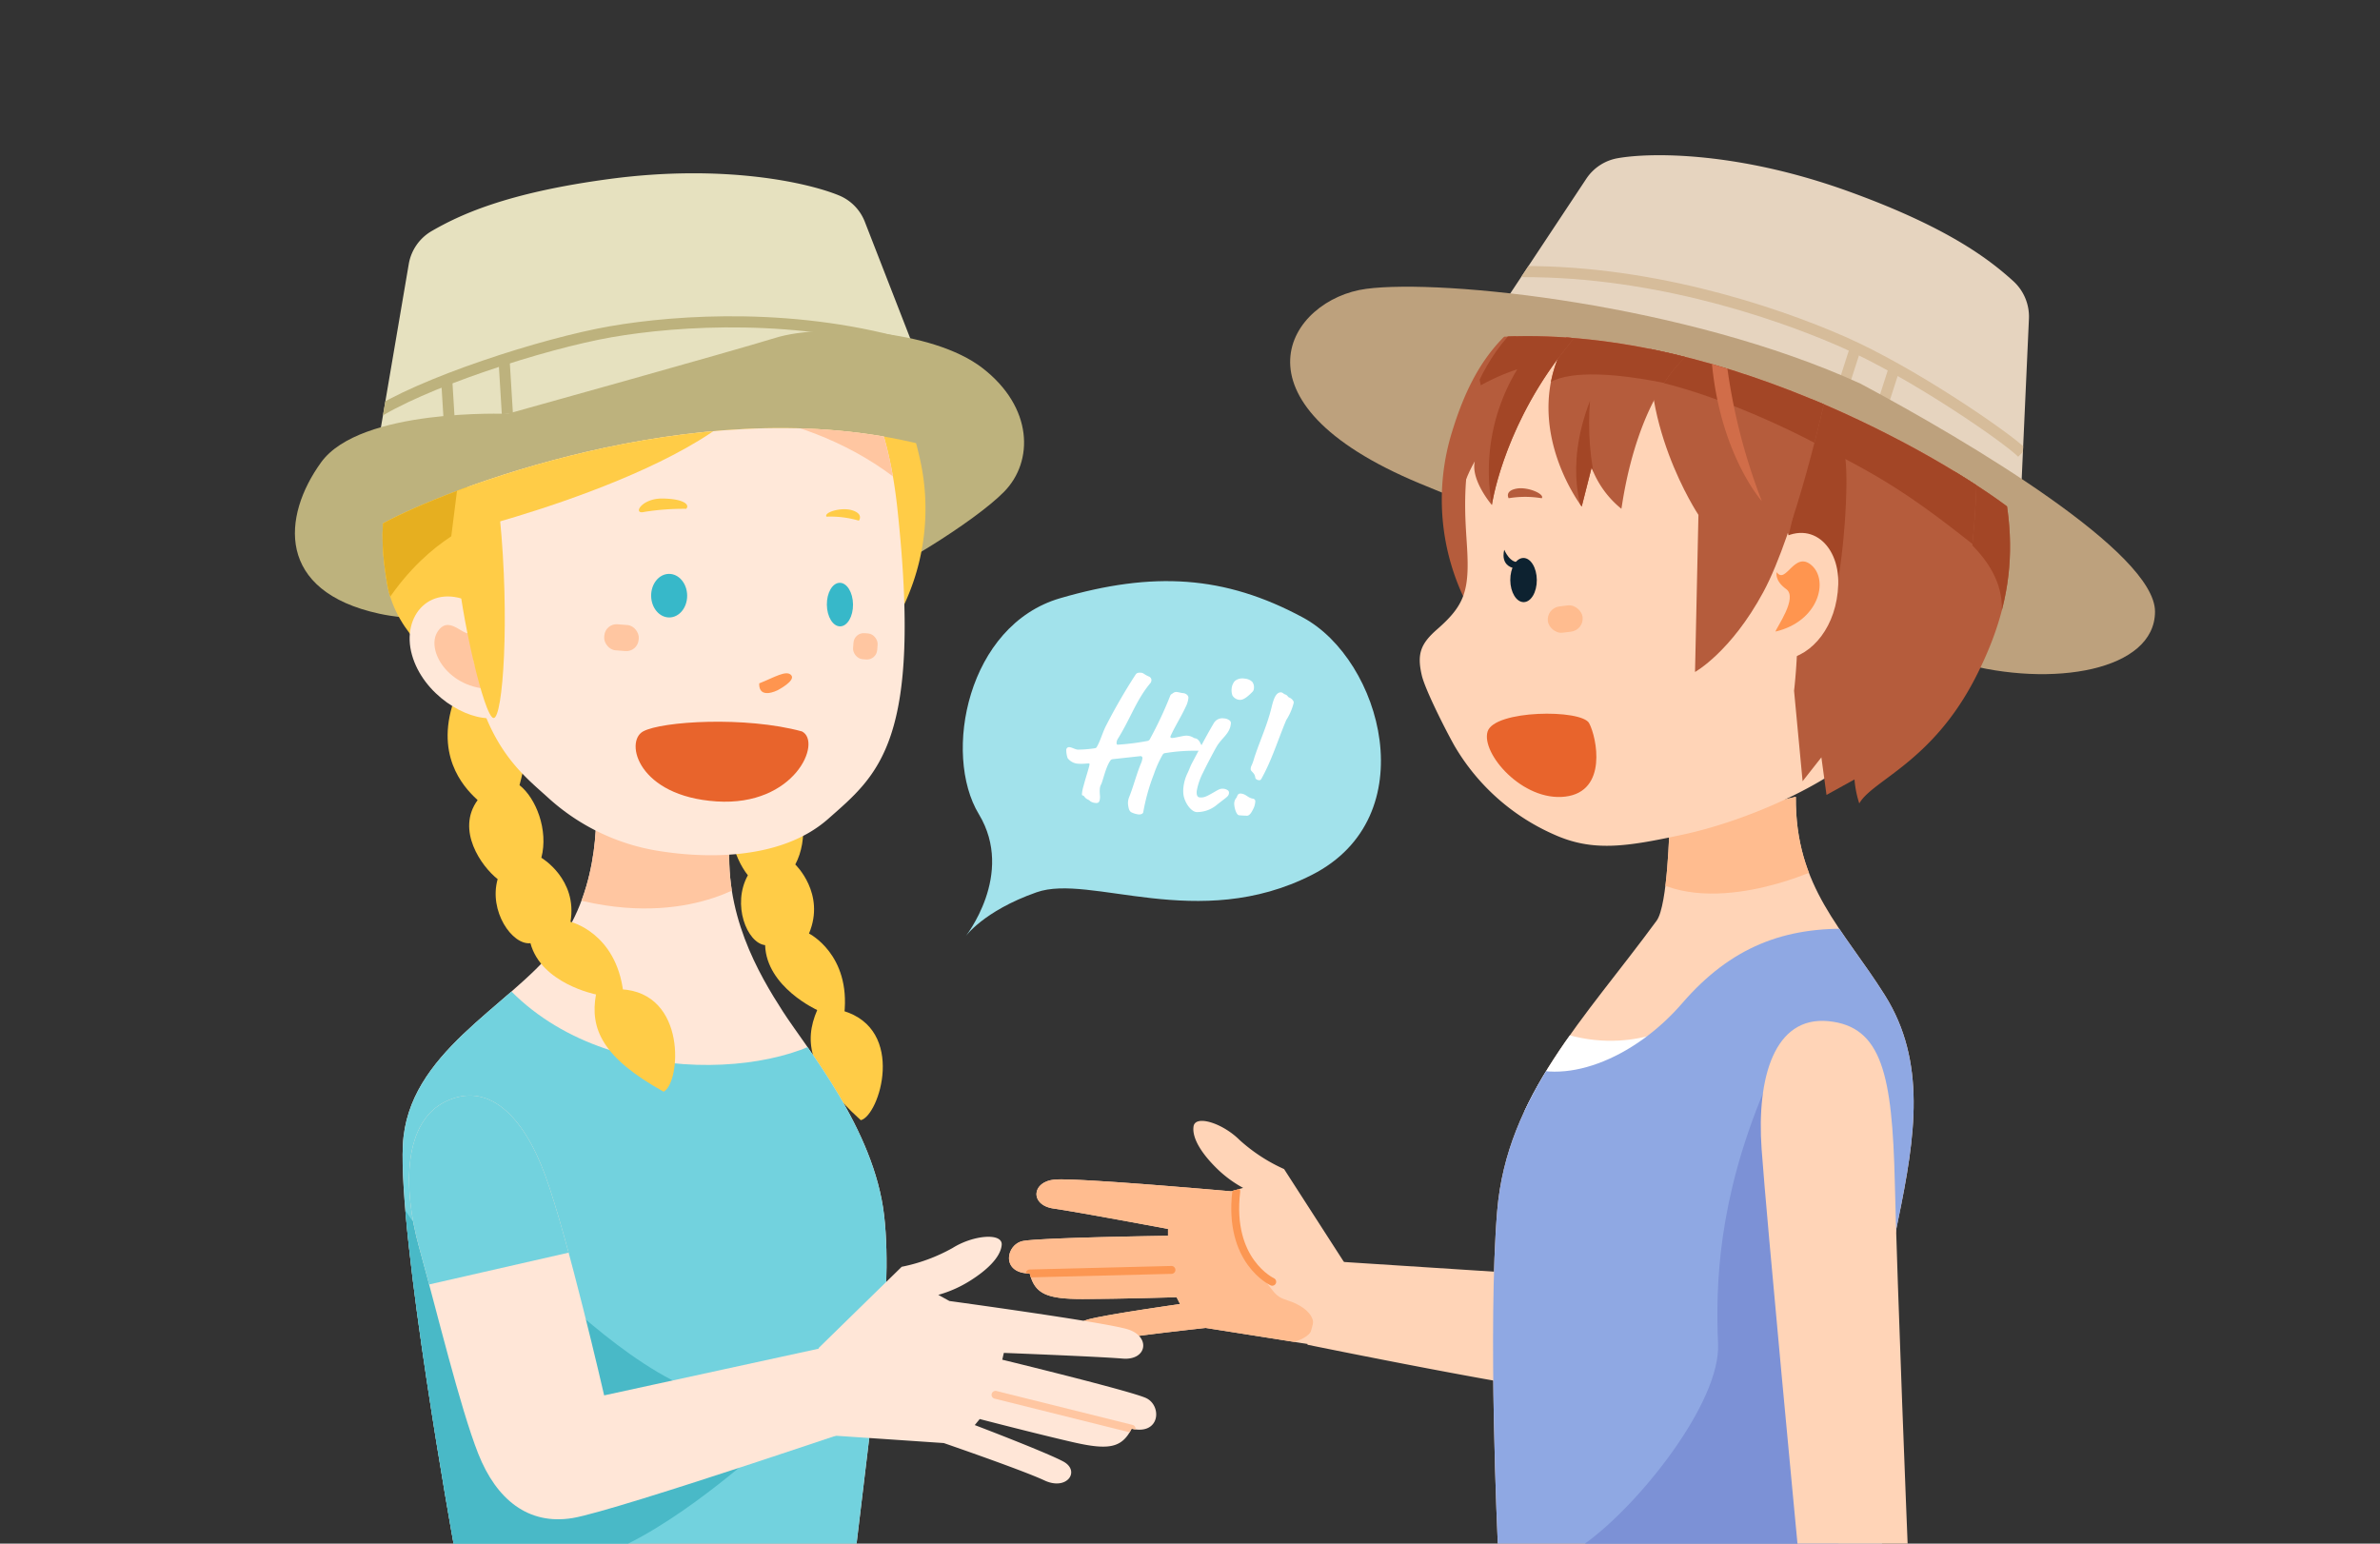 <svg id="レイヤー_2" data-name="レイヤー 2" xmlns="http://www.w3.org/2000/svg" xmlns:xlink="http://www.w3.org/1999/xlink" viewBox="0 0 370 240"><rect x="0" y="0" width="370" height="240" fill="#333333" stroke="none"/><defs><style>.cls-1{fill:#ffd4b7;}.cls-2{fill:#e6d4bf;}.cls-3{fill:#ffe7d8;}.cls-4{fill:#ffe6d7;}.cls-5{fill:#e6e1bf;}.cls-15,.cls-17,.cls-38,.cls-40,.cls-6{fill:none;}.cls-7{fill:#ffcc47;}.cls-8{fill:#ffe8d9;}.cls-9{fill:#8fa8e3;}.cls-10{fill:#b55c3c;}.cls-11{fill:#a2e2eb;}.cls-12{fill:#fff;}.cls-13{clip-path:url(#clip-path);}.cls-14{fill:#ffbc8f;}.cls-15{stroke:#fc9753;}.cls-15,.cls-38{stroke-linecap:round;stroke-linejoin:round;stroke-width:1.226px;}.cls-16{clip-path:url(#clip-path-2);}.cls-17{stroke:#d6bc9a;}.cls-17,.cls-40{stroke-miterlimit:10;stroke-width:1.73px;}.cls-18{fill:#bda17d;}.cls-19{clip-path:url(#clip-path-3);}.cls-20{clip-path:url(#clip-path-4);}.cls-21{fill:#7c91d6;}.cls-22{clip-path:url(#clip-path-5);}.cls-23{clip-path:url(#clip-path-6);}.cls-24{fill:#a34626;}.cls-25{clip-path:url(#clip-path-7);}.cls-26{fill:#ff954f;}.cls-27{clip-path:url(#clip-path-8);}.cls-28{fill:#d16d49;}.cls-29{clip-path:url(#clip-path-9);}.cls-30{clip-path:url(#clip-path-10);}.cls-31{fill:#0d2230;}.cls-32{fill:#e8642c;}.cls-33{clip-path:url(#clip-path-11);}.cls-34{fill:#ffc6a1;}.cls-35{fill:#72d2de;}.cls-36{fill:#49b9c7;}.cls-37{clip-path:url(#clip-path-12);}.cls-38{stroke:#ffc6a1;}.cls-39{clip-path:url(#clip-path-13);}.cls-40{stroke:#bdb27d;}.cls-41{fill:#bdb27d;}.cls-42{clip-path:url(#clip-path-14);}.cls-43{clip-path:url(#clip-path-15);}.cls-44{clip-path:url(#clip-path-16);}.cls-45{fill:#e6af20;}.cls-46{clip-path:url(#clip-path-17);}.cls-47{fill:#37b8c9;}.cls-48{clip-path:url(#clip-path-18);}</style><clipPath id="clip-path"><path id="_クリッピングパス_" data-name="&lt;クリッピングパス&gt;" class="cls-1" d="M209.197,196.621l-9.57-14.858a26.363,26.363,0,0,1-6.906-4.507c-2.657-2.652-6.906-3.976-7.17-2.117s1.331,4.246,3.457,6.368a18.334,18.334,0,0,0,4.25,3.182l-1.858.533s-23.629-2.103-27.345-1.834-3.979,3.986-.262,4.513,17.789,3.17,17.789,3.17l.001,1.062s-19.91.283-22.565.816-3.447,5.047,1.066,5.043c.799,3.185,2.658,3.98,8.233,3.975s14.601-.278,14.601-.278l.532,1.061s-11.414,1.603-14.333,2.402-1.589,4.249,2.127,3.449,16.192-2.138,16.192-2.138l16.727,2.64Z"/></clipPath><clipPath id="clip-path-2"><path id="_クリッピングパス_2" data-name="&lt;クリッピングパス&gt;" class="cls-2" d="M231.784,50.161,246.632,27.757a7.391,7.391,0,0,1,4.803-3.151c5.371-.962,18.938-.984,35.854,5.117C302.872,35.343,309.314,40.379,312.977,43.698a7.46,7.46,0,0,1,2.445,5.872L313.984,81.419Z"/></clipPath><clipPath id="clip-path-3"><path id="_クリッピングパス_3" data-name="&lt;クリッピングパス&gt;" class="cls-1" d="M232.761,188.223C231.256,206.152,232.849,240,232.849,240h59.731l-.398-35.441s.201-1.822,2.91-14.9,4.401-24.622-2.063-34.92-13.977-16.781-13.844-30.851l-19.645,4.513s-.258,12.369-1.991,14.734C246.388,158.367,234.267,170.294,232.761,188.223Z"/></clipPath><clipPath id="clip-path-4"><path id="_クリッピングパス_4" data-name="&lt;クリッピングパス&gt;" class="cls-9" d="M288.2,144.43c-10.752-.398-19.114,2.787-26.68,11.548s-18.716,13.141-25.884,9.159-11.15,33.45-11.15,33.45l.796,48.582,50.174,21.902L301.341,240l-.398-54.953-1.593-24.291Z"/></clipPath><clipPath id="clip-path-5"><path class="cls-6" d="M233.878,52.344c35.308-1.593,71.147,20.707,79.376,27.344s-11.15,49.113-11.15,49.113L238.391,142.87l-35.009-15.962L212.64,83.935l6.637-22.034Z"/></clipPath><clipPath id="clip-path-6"><path id="_クリッピングパス_5" data-name="&lt;クリッピングパス&gt;" class="cls-10" d="M307.258,62.54c7.402,17.73,6.584,29.725-.172,42.862S291.102,121.292,289.048,124.915a15.847,15.847,0,0,1-.775-4.272s-4.38,3.323-4.38,1.071,1.126-16.515,1.126-16.515L298.651,55.31Z"/></clipPath><clipPath id="clip-path-7"><path id="_クリッピングパス_6" data-name="&lt;クリッピングパス&gt;" class="cls-10" d="M276.254,78.327c5.044,9.823,2.655,29.069,2.655,29.069l1.327,14.07,2.92-3.717.796,5.84,4.68-2.586s13.903-11.484,16.292-24.492a140.199,140.199,0,0,0,2.389-22.831L282.094,60.142Z"/></clipPath><clipPath id="clip-path-8"><path id="_クリッピングパス_7" data-name="&lt;クリッピングパス&gt;" class="cls-10" d="M257.081,49.54c-3.011,15.568,6.962,30.512,6.962,30.512l-.531,24.424s5.569-3.079,10.616-12.424,9.6-30.031,9.6-30.031L268.93,46.017l-3.451-.226Z"/></clipPath><clipPath id="clip-path-9"><path id="_クリッピングパス_8" data-name="&lt;クリッピングパス&gt;" class="cls-10" d="M253.207,42.055c-4.648,1.377-6.406,1.8-11.069,13.779s3.76,22.922,3.76,22.922l1.538-6.06a15.041,15.041,0,0,0,4.628,6.408c.226-.964,2.358-19.906,13.306-26.13,9.873-1.157,15.076-5.33,15.076-5.33Z"/></clipPath><clipPath id="clip-path-10"><path id="_クリッピングパス_9" data-name="&lt;クリッピングパス&gt;" class="cls-10" d="M242.138,55.834c-8.629,11.626-10.211,22.68-10.211,22.68s-3.313-3.851-2.652-6.79a20.899,20.899,0,0,0-2.663,8.117s-2.105-16.075,7.697-27.397,17.754-9.32,17.754-9.32l-9.925,12.711"/></clipPath><clipPath id="clip-path-11"><path id="_クリッピングパス_10" data-name="&lt;クリッピングパス&gt;" class="cls-3" d="M113.537,129.979c-1.232,11.905,4.449,21.505,8.189,27.311s14.162,18.212,15.72,31.654-2.158,33.352-2.158,33.352L133.164,240H70.512s-8.594-47.606-7.881-61.989,16.421-21.347,23.81-30.789,6.158-22.579,6.158-22.579Z"/></clipPath><clipPath id="clip-path-12"><path id="_クリッピングパス_11" data-name="&lt;クリッピングパス&gt;" class="cls-4" d="M127.256,209.597l12.925-12.642a26.968,26.968,0,0,0,7.913-2.924c3.253-2.041,7.792-2.395,7.632-.481s-2.294,3.932-4.896,5.565a18.755,18.755,0,0,1-4.963,2.207l1.732.954s24.045,3.278,27.69,4.391,3.061,4.88-.766,4.561-18.464-.885-18.464-.885l-.242,1.059s19.793,4.812,22.319,5.947,2.289,5.818-2.211,4.787c-1.522,2.995-3.557,3.365-9.116,2.091s-14.499-3.599-14.499-3.599l-.772.938s11.019,4.195,13.749,5.656.618,4.599-2.906,2.956-15.663-5.816-15.663-5.816l-17.283-1.172Z"/></clipPath><clipPath id="clip-path-13"><path id="_クリッピングパス_12" data-name="&lt;クリッピングパス&gt;" class="cls-5" d="M144.052,59.147l-9.621-24.708a7.292,7.292,0,0,0-3.97-4.044c-4.976-2.052-18.051-4.916-35.636-2.577-16.2,2.155-23.466,5.659-27.692,8.093a7.359,7.359,0,0,0-3.587,5.149l-5.285,31.004Z"/></clipPath><clipPath id="clip-path-14"><path class="cls-6" d="M141.615,68.714C107.623,60.947,68.906,76.278,59.748,81.27s.514,40.275.514,40.275l59.366,24.884,30.638-7.481,4.742-45.188-2.56-22.557Z"/></clipPath><clipPath id="clip-path-15"><path id="_クリッピングパス_13" data-name="&lt;クリッピングパス&gt;" class="cls-6" d="M67.224,58.416C58.571,75.28,58.823,82.638,60.192,90.781S69.301,103.744,69.301,103.744l12.467.466-9.542-50.121Z"/></clipPath><clipPath id="clip-path-16"><path id="_クリッピングパス_14" data-name="&lt;クリッピングパス&gt;" class="cls-7" d="M67.224,58.416C58.571,75.28,58.823,82.638,60.192,90.781S69.301,103.744,69.301,103.744l12.467.466-9.542-50.121Z"/></clipPath><clipPath id="clip-path-17"><path id="_クリッピングパス_15" data-name="&lt;クリッピングパス&gt;" class="cls-8" d="M72.446,78.525c2.511-33.812,34.634-29.444,37.482-29.472s25.599-6.582,29.562,29.849-2.958,41.549-10.75,48.423-20.324,5.887-25.776,5.063a33.265,33.265,0,0,1-17.671-8.288C79.544,118.853,69.935,112.337,72.446,78.525Z"/></clipPath><clipPath id="clip-path-18"><path id="_クリッピングパス_16" data-name="&lt;クリッピングパス&gt;" class="cls-4" d="M69.314,171.241c6.472-3.105,11.974,2.002,15.464,11.54s9.145,34.168,9.145,34.168l40.706-8.861,5.123,11.812s-43.822,14.974-50.718,16.119-11.864-2.869-14.685-10-6.51-22.427-9.183-32.052S62.842,174.346,69.314,171.241Z"/></clipPath></defs><title>camp2</title><path class="cls-11" d="M202.557,96.009c12.21,6.583,19.104,31.011,1.393,40.015s-34.439-.243-42.805,2.706-11.115,6.956-11.115,6.956,7.819-9.718,2.143-19.101S150.41,97.199,164.822,93.005,190.347,89.426,202.557,96.009Z"/><path class="cls-12" d="M185.521,114.676a.673.673,0,0,0,.289.115c.357.031.678.447.825.789.149.341.245.26.201.762-.029.326-.155.404-.274.394a27.892,27.892,0,0,0-5.308.337c-.33.03-.397.114-.5.254a17.278,17.278,0,0,0-1.369,3.04,31.32,31.32,0,0,0-1.658,5.936c-.051.235-.419.351-.715.325a3.49,3.49,0,0,1-1.132-.338c-.343-.18-.446-.695-.498-1.118a2.227,2.227,0,0,1-.02-.449,2.398,2.398,0,0,1,.191-.819c.649-1.612,1.198-3.771,1.872-5.321a2.824,2.824,0,0,0,.177-.671.296.296,0,0,0-.296-.353l-4.216.463c-.302.033-.367.088-.466.226-.75,1.038-1.186,3.295-1.465,3.748a1.687,1.687,0,0,0-.182.73c-.047.531.059,1.018.032,1.315-.047.531-.137.853-.667.805a1.724,1.724,0,0,1-.813-.25c-.33-.327-.483-.252-.787-.547-.189-.195-.238-.35-.387-.362-.145-.013-.167-.104-.149-.312a6.003,6.003,0,0,1,.213-1.083l.132-.466c.182-.73.794-2.584.828-2.968.01-.119-.017-.15-.105-.158-.206-.019-.933.096-1.524.044a2.219,2.219,0,0,1-1.773-.872,3.831,3.831,0,0,1-.21-1.33.439.439,0,0,1,.509-.373c.355.031.865.346,1.279.382a18.472,18.472,0,0,0,2.643-.214.366.366,0,0,0,.316-.212c.597-1.02.887-2.278,1.496-3.416a89.342,89.342,0,0,1,4.536-7.831c.172-.253.387-.324.918-.276.297.026.424.275,1.144.578a.62.62,0,0,1,.399.542.848.848,0,0,1-.127.434c-2.234,2.667-3.005,5.312-5.058,8.65a1.308,1.308,0,0,0-.237.664c-.014.148.032.302.15.313a36.214,36.214,0,0,0,4.613-.578.536.536,0,0,0,.448-.348,59.854,59.854,0,0,0,3.125-6.673.462.462,0,0,1,.232-.276c.221-.131.389-.353.804-.317.297.026.554.137.999.177.384.034.833.342.796.756a3.893,3.893,0,0,1-.416,1.365c-.74,1.605-1.634,2.957-2.374,4.591-.012.148.008.24.188.255.443.04,1.882-.4,2.384-.357A2.192,2.192,0,0,1,185.521,114.676Z"/><path class="cls-12" d="M189.2,125.109a4.785,4.785,0,0,1-3.174,1.152c-.887-.078-1.784-1.408-2.013-2.532a4.496,4.496,0,0,1-.039-1.257,6.717,6.717,0,0,1,.684-2.354c.257-.544.419-1.037.634-1.436,1.109-2.079,2.155-4.134,3.449-6.316a1.531,1.531,0,0,1,1.55-.668,1.496,1.496,0,0,1,.869.315.505.505,0,0,1,.193.494c-.137,1.567-1.414,2.201-2.224,3.591-.6,1.049-1.605,2.989-2.116,4.048a10.162,10.162,0,0,0-.967,2.836c-.024.266-.054.95.45.994.649.057.994-.091,2.249-.815.754-.44.975-.57,1.448-.528a1.274,1.274,0,0,1,.722.272.464.464,0,0,1,.14.43c-.029.325-.221.488-.542.758Zm5.739-18.102a.869.869,0,0,1-.193.52c-.59.603-1.372,1.34-2.023,1.283a1.393,1.393,0,0,1-1.131-.695,2.353,2.353,0,0,1-.12-1.026,2.076,2.076,0,0,1,.495-1.207,1.848,1.848,0,0,1,1.494-.376,1.895,1.895,0,0,1,1.208.494A1.383,1.383,0,0,1,194.938,107.008Z"/><path class="cls-12" d="M195.145,124.651a2.806,2.806,0,0,1-.306,1.105c-.253.515-.575,1.113-1.048,1.071-.208-.018-.446-.009-1.159-.072-.47-.041-.801-1.383-.754-1.915a1.373,1.373,0,0,1,.338-.805c.139-.197.154-.702.688-.655.828.073,1.073.661,1.866.791A.407.407,0,0,1,195.145,124.651Zm5.98-15.397a8.849,8.849,0,0,1-1.163,2.701c-1.323,3.163-2.209,6.127-3.806,9.027-.144.256-.211.339-.419.321-.414-.036-.571-.259-.588-.41-.081-.783-.754-.931-.716-1.345a1.195,1.195,0,0,1,.135-.526,7.356,7.356,0,0,0,.438-1.243c.933-2.811,1.989-4.983,2.692-7.874.23-.934.591-2.333,1.48-2.255.237.021.368.241.629.324.377.122.382.391.613.471C200.824,108.6,201.149,108.988,201.125,109.254Z"/><path id="_クリッピングパス_17" data-name="&lt;クリッピングパス&gt;" class="cls-1" d="M209.197,196.621l-9.57-14.858a26.363,26.363,0,0,1-6.906-4.507c-2.657-2.652-6.906-3.976-7.17-2.117s1.331,4.246,3.457,6.368a18.334,18.334,0,0,0,4.25,3.182l-1.858.533s-23.629-2.103-27.345-1.834-3.979,3.986-.262,4.513,17.789,3.17,17.789,3.17l.001,1.062s-19.91.283-22.565.816-3.447,5.047,1.066,5.043c.799,3.185,2.658,3.98,8.233,3.975s14.601-.278,14.601-.278l.532,1.061s-11.414,1.603-14.333,2.402-1.589,4.249,2.127,3.449,16.192-2.138,16.192-2.138l16.727,2.64Z"/><g class="cls-13"><path class="cls-14" d="M191.963,185.026c-1.074,6.13,2.304,11.353,4.302,13.643s1.82,2.861,3.911,3.512,4.706,2.299,3.806,4.521-5.996,2.513-5.996,2.513l-29.813,11.363L152.52,209.239l-.548-24.36,6.525-7.561,33.467,7.709"/><path class="cls-15" d="M192.197,185.22c-1.318,10.886,5.587,14.065,5.587,14.065"/><line class="cls-15" x1="160.086" y1="197.991" x2="182.12" y2="197.441"/></g><path class="cls-1" d="M254.597,168.544c-4.89,10.265-11.41,29.875-11.41,29.875L206.7,196.064l-3.451,13.008s35.817,7.32,41.693,7.432,7.633.397,12.021-5.145a89.316,89.316,0,0,0,16.474-32.903C277.316,162.88,259.487,158.279,254.597,168.544Z"/><path id="_クリッピングパス_18" data-name="&lt;クリッピングパス&gt;" class="cls-2" d="M231.784,50.161,246.632,27.757a7.391,7.391,0,0,1,4.803-3.151c5.371-.962,18.938-.984,35.854,5.117C302.872,35.343,309.314,40.379,312.977,43.698a7.46,7.46,0,0,1,2.445,5.872L313.984,81.419Z"/><g class="cls-16"><path class="cls-17" d="M234.718,42.256c20.972-.531,40.883,6.106,51.767,10.884S311.971,68.007,314.36,70.396"/><line class="cls-17" x1="288.344" y1="54.468" x2="285.954" y2="61.901"/><line class="cls-17" x1="294.449" y1="57.388" x2="292.06" y2="64.821"/></g><path class="cls-18" d="M289.229,59.644c-27.078-12.345-64.908-16.327-76.854-14.734s-22.3,17.521,8.362,30.264,69.687,23.893,84.022,27.875,30.264,1.195,30.264-7.964S306.352,68.803,289.229,59.644Z"/><path id="_クリッピングパス_19" data-name="&lt;クリッピングパス&gt;" class="cls-1" d="M232.761,188.223C231.256,206.152,232.849,240,232.849,240h59.731l-.398-35.441s.201-1.822,2.91-14.9,4.401-24.622-2.063-34.92-13.977-16.781-13.844-30.851l-19.645,4.513s-.258,12.369-1.991,14.734C246.388,158.367,234.267,170.294,232.761,188.223Z"/><g class="cls-19"><path class="cls-12" d="M239.22,159.163c12.345,5.973,21.902,0,21.902,0L250.37,172.703H231.654Z"/><path id="_クリッピングパス_20" data-name="&lt;クリッピングパス&gt;" class="cls-9" d="M288.2,144.43c-10.752-.398-19.114,2.787-26.68,11.548s-18.716,13.141-25.884,9.159-11.15,33.45-11.15,33.45l.796,48.582,50.174,21.902L301.341,240l-.398-54.953-1.593-24.291Z"/><g class="cls-20"><path class="cls-21" d="M274.263,169.517c-7.168,17.123-7.566,30.264-7.168,39.423S254.751,234.027,246.388,240H285.811l-.398-25.485-11.15-44.998"/></g><path class="cls-14" d="M255.149,135.669c9.955,7.566,27.078-.398,27.078-.398l-.796-22.698-24.689,9.557Z"/></g><g class="cls-22"><path id="_クリッピングパス_21" data-name="&lt;クリッピングパス&gt;" class="cls-10" d="M307.258,62.54c7.402,17.73,6.584,29.725-.172,42.862S291.102,121.292,289.048,124.915a15.847,15.847,0,0,1-.775-4.272s-4.38,3.323-4.38,1.071,1.126-16.515,1.126-16.515L298.651,55.31Z"/><g class="cls-23"><path class="cls-24" d="M296.839,74.113V65.617L315.156,78.095s-5.077,27.045-4.015,17.754-9.17-14.788-14.144-18.573Z"/></g><path class="cls-10" d="M302.094,58.925c-3.145-7.342-30.468-14.976-54.912-16.009-11.017,6.713-17.096,10.011-21.453,24.255a35.648,35.648,0,0,0,1.739,25.538L289.071,78.794l8.531-9.327Z"/><path class="cls-1" d="M238.026,48.859c-11.946,16.327-10.353,29.468-9.955,36.237s-.398,9.026-4.646,12.743c-2.572,2.25-3.168,3.829-2.389,7.168.508,2.176,3.63,8.371,5.044,10.884a33.56,33.56,0,0,0,15.397,13.805c6.106,2.787,11.283,1.991,20.441,0s25.101-8.204,32.255-17.521,12.743-22.698,8.761-45.794S249.972,32.533,238.026,48.859Z"/><path id="_クリッピングパス_22" data-name="&lt;クリッピングパス&gt;" class="cls-10" d="M276.254,78.327c5.044,9.823,2.655,29.069,2.655,29.069l1.327,14.07,2.92-3.717.796,5.84,4.68-2.586s13.903-11.484,16.292-24.492a140.199,140.199,0,0,0,2.389-22.831L282.094,60.142Z"/><g class="cls-25"><path class="cls-24" d="M282.072,68.893c9.409,4.759,14.168,7.408,24.766,15.844l3.244-10.491L282.094,60.142l-.023,8.914"/><path class="cls-24" d="M278.106,83.079c3.028-12.834,3.172-18.458,3.172-18.458a7.26,7.26,0,0,1,5.48,5.912c.837,3.955-.232,17.827-1.73,23.072C281.567,105.718,278.106,83.079,278.106,83.079Z"/></g><path class="cls-1" d="M275.229,84.954c5.632-4.89,10.76-.543,10.548,5.919s-4.019,11.063-8.3,11.645S275.229,84.954,275.229,84.954Z"/><path class="cls-26" d="M276.213,88.961c1.422,2.015,2.743-3.425,5.429-1.066s1.108,8.714-5.619,10.3c.107-.594,3.539-5.254,1.659-6.608S276.213,88.961,276.213,88.961Z"/><path id="_クリッピングパス_23" data-name="&lt;クリッピングパス&gt;" class="cls-10" d="M257.081,49.54c-3.011,15.568,6.962,30.512,6.962,30.512l-.531,24.424s5.569-3.079,10.616-12.424,9.6-30.031,9.6-30.031L268.93,46.017l-3.451-.226Z"/><g class="cls-27"><path class="cls-24" d="M256.1,58.997c10.034,1.961,23.513,8.115,30.975,12.648s-3.22-10.765-3.22-10.765L256.178,49.755Z"/><path class="cls-28" d="M268.358,55.84A91.153,91.153,0,0,0,273.902,77.918s-7.134-7.942-7.939-23.831Z"/></g><path id="_クリッピングパス_24" data-name="&lt;クリッピングパス&gt;" class="cls-10" d="M253.207,42.055c-4.648,1.377-6.406,1.8-11.069,13.779s3.76,22.922,3.76,22.922l1.538-6.06a15.041,15.041,0,0,0,4.628,6.408c.226-.964,2.358-19.906,13.306-26.13,9.873-1.157,15.076-5.33,15.076-5.33Z"/><g class="cls-29"><path class="cls-24" d="M239.879,60.265c4.978-5.177,26.481,1.095,26.481,1.095l4.48-5.874-27.377-5.774Z"/><path class="cls-24" d="M247.195,62.299c-.398,4.115,0,9.955,1.062,13.141l-1.991,4.779S242.948,73.183,247.195,62.299Z"/></g><path id="_クリッピングパス_25" data-name="&lt;クリッピングパス&gt;" class="cls-10" d="M242.138,55.834c-8.629,11.626-10.211,22.68-10.211,22.68s-3.313-3.851-2.652-6.79a20.899,20.899,0,0,0-2.663,8.117s-2.105-16.075,7.697-27.397,17.754-9.32,17.754-9.32l-9.925,12.711"/><g class="cls-30"><path class="cls-24" d="M230.205,59.91a32.253,32.253,0,0,1,5.674-2.489,30.385,30.385,0,0,0-3.952,21.093C234.187,90.472,251.31,51.647,251.31,51.647l-16.824-4.48-5.475,6.77Z"/></g><ellipse class="cls-31" cx="236.855" cy="90.182" rx="2.062" ry="3.433" transform="translate(-0.612 1.624) rotate(-0.392)"/><path class="cls-31" d="M236.338,87.342c-1.557.449-2.479-1.863-2.479-1.863s-.923,2.889,2.385,2.972Z"/><rect class="cls-14" x="240.614" y="94.189" width="5.442" height="4.115" rx="2.057" ry="2.057" transform="translate(-9.837 30.069) rotate(-6.931)"/><path class="cls-10" d="M239.681,77.463a15.74,15.74,0,0,0-5.144-.002s-.664-1.104,1.156-1.478S240.211,76.844,239.681,77.463Z"/><path class="cls-32" d="M231.261,113.75c1.024-3.391,14.607-3.517,15.791-1.31s2.92,10.619-3.717,11.415S230.238,117.14,231.261,113.75Z"/></g><path class="cls-1" d="M284.218,158.765c-8.362-.796-11.15,8.761-10.353,19.91S279.44,240,279.44,240h17.123s-1.593-39.423-1.991-56.148S292.581,159.562,284.218,158.765Z"/><path class="cls-7" d="M115.531,108.287c-4.455,7.82-.559,13.511.515,15.128-4.37,3.748-1.804,10.149.22,12.671-2.517,4.524-.15,10.538,2.681,10.862.21,6.53,8.097,10.089,8.097,10.089l4.209.648c1.025-9.309-5.485-12.544-5.485-12.544,2.622-6.205-2.13-10.732-2.13-10.732,2.09-3.943,1.3-9.244-.724-11.766,0,0,3.524-6.334,3.457-9.76S115.531,108.287,115.531,108.287Z"/><path class="cls-7" d="M131.003,157.139c9.957,2.886,5.704,16.34,2.816,17.024-8.089-7.355-8.92-12.167-6.773-17.126S131.003,157.139,131.003,157.139Z"/><path id="_クリッピングパス_26" data-name="&lt;クリッピングパス&gt;" class="cls-3" d="M113.537,129.979c-1.232,11.905,4.449,21.505,8.189,27.311s14.162,18.212,15.72,31.654-2.158,33.352-2.158,33.352L133.164,240H70.512s-8.594-47.606-7.881-61.989,16.421-21.347,23.81-30.789,6.158-22.579,6.158-22.579Z"/><g class="cls-33"><path class="cls-34" d="M87.288,139.202c18.884,5.747,29.558-2.463,29.558-2.463l-.821-6.568-23.4-9.032Z"/><path class="cls-35" d="M77.945,152.477c15.663,18.052,47.254,14.867,54.157,5.84l14.336,12.743,7.964,77.784S45.292,250.968,45.292,249.906,47.947,189.378,47.947,189.378l16.194-26.813Z"/><path class="cls-36" d="M61.221,184.6c5.973,15.132,23.893,15.132,23.893,15.132s15.132,15.132,25.485,17.123,6.371,9.557,6.371,9.557-15.132,13.539-25.485,15.928-28.671,2.389-28.671,2.389l-6.371-31.459Z"/></g><path id="_クリッピングパス_27" data-name="&lt;クリッピングパス&gt;" class="cls-4" d="M127.256,209.597l12.925-12.642a26.968,26.968,0,0,0,7.913-2.924c3.253-2.041,7.792-2.395,7.632-.481s-2.294,3.932-4.896,5.565a18.755,18.755,0,0,1-4.963,2.207l1.732.954s24.045,3.278,27.69,4.391,3.061,4.88-.766,4.561-18.464-.885-18.464-.885l-.242,1.059s19.793,4.812,22.319,5.947,2.289,5.818-2.211,4.787c-1.522,2.995-3.557,3.365-9.116,2.091s-14.499-3.599-14.499-3.599l-.772.938s11.019,4.195,13.749,5.656.618,4.599-2.906,2.956-15.663-5.816-15.663-5.816l-17.283-1.172Z"/><g class="cls-37"><line class="cls-38" x1="154.762" y1="216.86" x2="175.926" y2="222.136"/></g><path class="cls-7" d="M70.29,109.789c-2.548,8.632,2.548,13.281,3.963,14.609-3.397,4.648.566,10.292,3.114,12.285-1.415,4.98,2.265,10.292,5.095,9.96,1.698,6.308,10.191,7.968,10.191,7.968l4.246-.332c-1.132-9.296-8.209-10.956-8.209-10.956,1.132-6.64-4.529-9.96-4.529-9.96,1.132-4.316-.849-9.296-3.397-11.288,0,0,1.982-6.972,1.132-10.292S70.29,109.789,70.29,109.789Z"/><path id="_クリッピングパス_28" data-name="&lt;クリッピングパス&gt;" class="cls-5" d="M144.052,59.147l-9.621-24.708a7.292,7.292,0,0,0-3.97-4.044c-4.976-2.052-18.051-4.916-35.636-2.577-16.2,2.155-23.466,5.659-27.692,8.093a7.359,7.359,0,0,0-3.587,5.149l-5.285,31.004Z"/><g class="cls-39"><path class="cls-40" d="M57.574,64.793c7.726-5.225,26.956-11.403,37.391-13.216s29.223-3.065,47.478,2.47"/><line class="cls-40" x1="78.354" y1="55.814" x2="78.877" y2="64.345"/><line class="cls-40" x1="69.456" y1="59.215" x2="69.978" y2="67.747"/></g><path class="cls-41" d="M78.877,64.345s34.681-9.658,41.736-11.834,24.234-1.383,32.124,4.714,7.997,14.522,3.351,19.243S137.82,89.521,132.195,91.385s-57.206,7.513-73.234,4.031S43.81,80.325,49.924,71.877,78.877,64.345,78.877,64.345Z"/><g class="cls-42"><g class="cls-43"><path class="cls-7" d="M58.961,95.416C65.56,84.271,73.999,81.365,73.999,81.365l1.515-10.824L57.769,80.348Z"/></g><path id="_クリッピングパス_29" data-name="&lt;クリッピングパス&gt;" class="cls-7" d="M67.224,58.416C58.571,75.28,58.823,82.638,60.192,90.781S69.301,103.744,69.301,103.744l12.467.466-9.542-50.121Z"/><g class="cls-44"><path class="cls-45" d="M58.961,95.416C65.56,84.271,73.999,81.365,73.999,81.365l1.515-10.824L57.769,80.348Z"/></g><path class="cls-7" d="M68.56,57.377c3.662-6.977,31.126-12.368,55.246-11.489,10.315,7.456,16.038,11.17,19.219,25.517a35.168,35.168,0,0,1-3.689,24.982L79.828,77.927,69.31,67.737Z"/><path id="_クリッピングパス_30" data-name="&lt;クリッピングパス&gt;" class="cls-8" d="M72.446,78.525c2.511-33.812,34.634-29.444,37.482-29.472s25.599-6.582,29.562,29.849-2.958,41.549-10.75,48.423-20.324,5.887-25.776,5.063a33.265,33.265,0,0,1-17.671-8.288C79.544,118.853,69.935,112.337,72.446,78.525Z"/><g class="cls-46"><path class="cls-34" d="M143.252,77.879l.756-16.588L107.413,63.544S128.385,63.278,143.252,77.879Z"/></g><path class="cls-8" d="M73.541,93.781c-6.549-3.355-11.225,1.897-9.497,8.036s8.456,10.272,12.695,9.819S73.541,93.781,73.541,93.781Z"/><path class="cls-34" d="M73.544,97.851c-.886,2.266-3.436-2.633-5.452.26s1.633,9.079,8.451,9.011c-.242-.544-4.051-3.761-2.571-5.501S73.544,97.851,73.544,97.851Z"/><ellipse class="cls-47" cx="104.028" cy="92.613" rx="2.8" ry="3.387" transform="translate(-0.921 1.045) rotate(-0.573)"/><ellipse class="cls-47" cx="130.579" cy="93.998" rx="2.034" ry="3.387" transform="translate(-0.934 1.311) rotate(-0.573)"/><path class="cls-7" d="M119.89,55.314c-.87,15.619-46.989,27.078-46.989,27.078l-2.942,2.549,3.059-24.269L91.03,48.926l3.356.615Z"/><rect class="cls-34" x="93.932" y="97.113" width="5.369" height="4.059" rx="1.909" ry="1.909" transform="translate(185.147 205.568) rotate(-175.495)"/><rect class="cls-34" x="132.647" y="98.46" width="3.763" height="4.059" rx="1.598" ry="1.598" transform="translate(260.748 211.235) rotate(-175.495)"/><path class="cls-7" d="M106.672,79.107a38.921,38.921,0,0,0-6.476.477c-1.925.486-.514-2.103,2.766-2.075S107.298,78.462,106.672,79.107Z"/><path class="cls-7" d="M128.482,80.33a15.528,15.528,0,0,1,5.037.622s.784-1-.953-1.587S128.039,79.66,128.482,80.33Z"/></g><path class="cls-26" d="M118.026,106.249c2.316-.909,4.231-2.14,4.983-1.271s-2.159,2.355-2.159,2.355S117.939,108.819,118.026,106.249Z"/><path class="cls-32" d="M124.669,113.718c-8.761-2.389-21.769-1.593-24.689,0s-.796,10.088,11.415,10.884S127.854,115.311,124.669,113.718Z"/><path class="cls-7" d="M77.706,80.464c1.567,15.733.481,31.213-.967,31.172s-5.165-16.236-5.696-24.2S77.706,80.464,77.706,80.464Z"/><path id="_クリッピングパス_31" data-name="&lt;クリッピングパス&gt;" class="cls-4" d="M69.314,171.241c6.472-3.105,11.974,2.002,15.464,11.54s9.145,34.168,9.145,34.168l40.706-8.861,5.123,11.812s-43.822,14.974-50.718,16.119-11.864-2.869-14.685-10-6.51-22.427-9.183-32.052S62.842,174.346,69.314,171.241Z"/><g class="cls-48"><polygon class="cls-35" points="63.602 200.413 96.263 192.962 89.377 169.111 68.001 163.906 53.155 172.423 63.602 200.413"/></g><path class="cls-7" d="M96.529,153.805c10.353.531,9.292,14.601,6.637,15.928-9.557-5.309-11.467-9.803-10.512-15.122S96.529,153.805,96.529,153.805Z"/></svg>